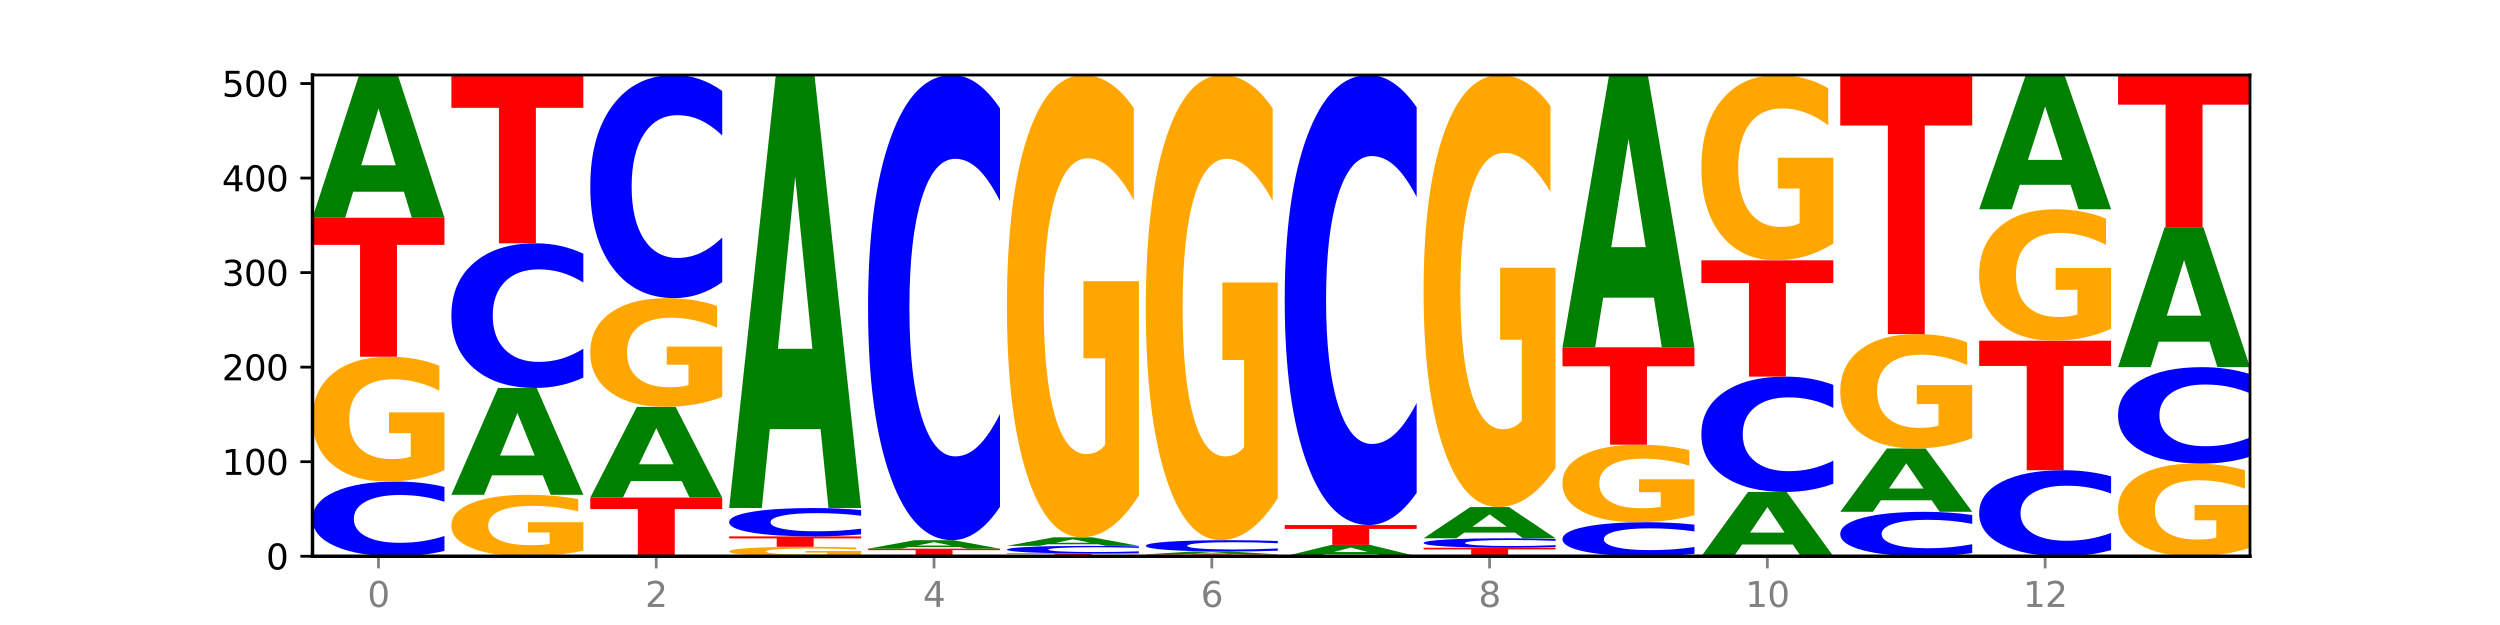 <?xml version="1.0" encoding="utf-8" standalone="no"?>
<!DOCTYPE svg PUBLIC "-//W3C//DTD SVG 1.1//EN"
  "http://www.w3.org/Graphics/SVG/1.1/DTD/svg11.dtd">
<svg xmlns:xlink="http://www.w3.org/1999/xlink" width="720pt" height="180pt" viewBox="0 0 720 180" xmlns="http://www.w3.org/2000/svg" version="1.1">
 <defs>
  <style type="text/css">*{stroke-linejoin: round; stroke-linecap: butt}</style>
 </defs>
 <g id="figure_1">
  <g id="patch_1">
   <path d="M 0 180 
L 720 180 
L 720 0 
L 0 0 
z
" style="fill: #ffffff"/>
  </g>
  <g id="axes_1">
   <g id="patch_2">
    <path d="M 90 160.2 
L 648 160.2 
L 648 21.6 
L 90 21.6 
z
" style="fill: #ffffff"/>
   </g>
   <g id="line2d_1">
    <path d="M 90 160.2 
L 648 160.2 
" clip-path="url(#p148086b63f)" style="fill: none; stroke: #000000; stroke-width: 0.5; stroke-linecap: square"/>
   </g>
   <g id="patch_3">
    <path d="M 128 158.658 
Q 124.821 159.422 121.384 159.809 
Q 117.947 160.2 114.204 160.2 
Q 103.04 160.2 96.52 157.303 
Q 90 154.406 90 149.451 
Q 90 144.478 96.52 141.586 
Q 103.04 138.688 114.204 138.688 
Q 117.947 138.688 121.384 139.079 
Q 124.821 139.466 128 140.23 
L 128 144.518 
Q 124.793 143.505 121.681 143.034 
Q 118.569 142.563 115.132 142.563 
Q 108.966 142.563 105.434 144.398 
Q 101.91 146.229 101.91 149.451 
Q 101.91 152.659 105.434 154.494 
Q 108.966 156.325 115.132 156.325 
Q 118.569 156.325 121.681 155.854 
Q 124.793 155.379 128 154.366 
L 128 158.658 
z
" clip-path="url(#p148086b63f)" style="fill: #0000ff"/>
   </g>
   <g id="patch_4">
    <path d="M 128 135.436 
Q 124.168 137.062 120.046 137.879 
Q 115.924 138.688 111.529 138.688 
Q 101.599 138.688 95.8 133.847 
Q 90 129.006 90 120.728 
Q 90 112.353 95.902 107.549 
Q 101.812 102.745 112.091 102.745 
Q 116.052 102.745 119.68 103.398 
Q 123.316 104.044 126.535 105.321 
L 126.535 112.486 
Q 123.214 110.845 119.926 110.036 
Q 116.639 109.219 113.335 109.219 
Q 107.22 109.219 103.907 112.204 
Q 100.594 115.182 100.594 120.728 
Q 100.594 126.222 103.788 129.222 
Q 106.982 132.214 112.858 132.214 
Q 114.459 132.214 115.83 132.043 
Q 117.201 131.865 118.291 131.494 
L 118.291 124.767 
L 112.032 124.767 
L 112.032 118.775 
L 128 118.775 
L 128 135.436 
z
" clip-path="url(#p148086b63f)" style="fill: #ffa600"/>
   </g>
   <g id="patch_5">
    <path d="M 90 62.717 
L 128 62.717 
L 128 70.524 
L 114.329 70.524 
L 114.329 102.745 
L 103.698 102.745 
L 103.698 70.524 
L 90 70.524 
L 90 62.717 
z
" clip-path="url(#p148086b63f)" style="fill: #ff0000"/>
   </g>
   <g id="patch_6">
    <path d="M 116.323 55.227 
L 101.708 55.227 
L 99.401 62.717 
L 90 62.717 
L 103.425 21.6 
L 114.575 21.6 
L 128 62.717 
L 118.607 62.717 
L 116.323 55.227 
z
M 104.039 47.596 
L 113.969 47.596 
L 109.012 31.24 
L 104.039 47.596 
z
" clip-path="url(#p148086b63f)" style="fill: #008000"/>
   </g>
   <g id="patch_7">
    <path d="M 168 158.599 
Q 164.168 159.399 160.046 159.801 
Q 155.924 160.2 151.529 160.2 
Q 141.599 160.2 135.8 157.816 
Q 130 155.432 130 151.356 
Q 130 147.232 135.902 144.866 
Q 141.812 142.501 152.091 142.501 
Q 156.052 142.501 159.68 142.822 
Q 163.316 143.14 166.535 143.769 
L 166.535 147.297 
Q 163.214 146.489 159.926 146.091 
Q 156.639 145.689 153.335 145.689 
Q 147.22 145.689 143.907 147.159 
Q 140.594 148.625 140.594 151.356 
Q 140.594 154.061 143.788 155.538 
Q 146.982 157.012 152.858 157.012 
Q 154.459 157.012 155.83 156.928 
Q 157.201 156.84 158.291 156.657 
L 158.291 153.345 
L 152.032 153.345 
L 152.032 150.394 
L 168 150.394 
L 168 158.599 
z
" clip-path="url(#p148086b63f)" style="fill: #ffa600"/>
   </g>
   <g id="patch_8">
    <path d="M 156.323 136.895 
L 141.708 136.895 
L 139.401 142.501 
L 130 142.501 
L 143.425 111.731 
L 154.575 111.731 
L 168 142.501 
L 158.607 142.501 
L 156.323 136.895 
z
M 144.039 131.184 
L 153.969 131.184 
L 149.012 118.945 
L 144.039 131.184 
z
" clip-path="url(#p148086b63f)" style="fill: #008000"/>
   </g>
   <g id="patch_9">
    <path d="M 168 108.745 
Q 164.821 110.225 161.384 110.974 
Q 157.947 111.731 154.204 111.731 
Q 143.04 111.731 136.52 106.12 
Q 130 100.509 130 90.913 
Q 130 81.283 136.52 75.68 
Q 143.04 70.069 154.204 70.069 
Q 157.947 70.069 161.384 70.826 
Q 164.821 71.575 168 73.055 
L 168 81.36 
Q 164.793 79.398 161.681 78.486 
Q 158.569 77.574 155.132 77.574 
Q 148.966 77.574 145.434 81.128 
Q 141.91 84.674 141.91 90.913 
Q 141.91 97.126 145.434 100.681 
Q 148.966 104.226 155.132 104.226 
Q 158.569 104.226 161.681 103.314 
Q 164.793 102.393 168 100.431 
L 168 108.745 
z
" clip-path="url(#p148086b63f)" style="fill: #0000ff"/>
   </g>
   <g id="patch_10">
    <path d="M 130 21.6 
L 168 21.6 
L 168 31.053 
L 154.329 31.053 
L 154.329 70.069 
L 143.698 70.069 
L 143.698 31.053 
L 130 31.053 
L 130 21.6 
z
" clip-path="url(#p148086b63f)" style="fill: #ff0000"/>
   </g>
   <g id="patch_11">
    <path d="M 170 143.317 
L 208 143.317 
L 208 146.61 
L 194.329 146.61 
L 194.329 160.2 
L 183.698 160.2 
L 183.698 146.61 
L 170 146.61 
L 170 143.317 
z
" clip-path="url(#p148086b63f)" style="fill: #ff0000"/>
   </g>
   <g id="patch_12">
    <path d="M 196.323 138.555 
L 181.708 138.555 
L 179.401 143.317 
L 170 143.317 
L 183.425 117.177 
L 194.575 117.177 
L 208 143.317 
L 198.607 143.317 
L 196.323 138.555 
z
M 184.039 133.704 
L 193.969 133.704 
L 189.012 123.306 
L 184.039 133.704 
z
" clip-path="url(#p148086b63f)" style="fill: #008000"/>
   </g>
   <g id="patch_13">
    <path d="M 208 114.344 
Q 204.168 115.76 200.046 116.472 
Q 195.924 117.177 191.529 117.177 
Q 181.599 117.177 175.8 112.959 
Q 170 108.742 170 101.529 
Q 170 94.233 175.902 90.048 
Q 181.812 85.862 192.091 85.862 
Q 196.052 85.862 199.68 86.432 
Q 203.316 86.994 206.535 88.107 
L 206.535 94.349 
Q 203.214 92.92 199.926 92.215 
Q 196.639 91.503 193.335 91.503 
Q 187.22 91.503 183.907 94.103 
Q 180.594 96.697 180.594 101.529 
Q 180.594 106.316 183.788 108.929 
Q 186.982 111.536 192.858 111.536 
Q 194.459 111.536 195.83 111.387 
Q 197.201 111.232 198.291 110.909 
L 198.291 105.048 
L 192.032 105.048 
L 192.032 99.828 
L 208 99.828 
L 208 114.344 
z
" clip-path="url(#p148086b63f)" style="fill: #ffa600"/>
   </g>
   <g id="patch_14">
    <path d="M 208 81.256 
Q 204.821 83.539 201.384 84.694 
Q 197.947 85.862 194.204 85.862 
Q 183.04 85.862 176.52 77.207 
Q 170 68.552 170 53.751 
Q 170 38.897 176.52 30.255 
Q 183.04 21.6 194.204 21.6 
Q 197.947 21.6 201.384 22.768 
Q 204.821 23.923 208 26.206 
L 208 39.016 
Q 204.793 35.99 201.681 34.583 
Q 198.569 33.175 195.132 33.175 
Q 188.966 33.175 185.434 38.658 
Q 181.91 44.127 181.91 53.751 
Q 181.91 63.335 185.434 68.818 
Q 188.966 74.287 195.132 74.287 
Q 198.569 74.287 201.681 72.88 
Q 204.793 71.46 208 68.433 
L 208 81.256 
z
" clip-path="url(#p148086b63f)" style="fill: #0000ff"/>
   </g>
   <g id="patch_15">
    <path d="M 248 159.954 
Q 244.168 160.077 240.046 160.139 
Q 235.924 160.2 231.529 160.2 
Q 221.599 160.2 215.8 159.833 
Q 210 159.467 210 158.839 
Q 210 158.205 215.902 157.841 
Q 221.812 157.477 232.091 157.477 
Q 236.052 157.477 239.68 157.527 
Q 243.316 157.575 246.535 157.672 
L 246.535 158.215 
Q 243.214 158.091 239.926 158.029 
Q 236.639 157.968 233.335 157.968 
Q 227.22 157.968 223.907 158.194 
Q 220.594 158.419 220.594 158.839 
Q 220.594 159.256 223.788 159.483 
Q 226.982 159.71 232.858 159.71 
Q 234.459 159.71 235.83 159.697 
Q 237.201 159.683 238.291 159.655 
L 238.291 159.145 
L 232.032 159.145 
L 232.032 158.691 
L 248 158.691 
L 248 159.954 
z
" clip-path="url(#p148086b63f)" style="fill: #ffa600"/>
   </g>
   <g id="patch_16">
    <path d="M 210 154.482 
L 248 154.482 
L 248 155.066 
L 234.329 155.066 
L 234.329 157.477 
L 223.698 157.477 
L 223.698 155.066 
L 210 155.066 
L 210 154.482 
z
" clip-path="url(#p148086b63f)" style="fill: #ff0000"/>
   </g>
   <g id="patch_17">
    <path d="M 248 153.896 
Q 244.821 154.186 241.384 154.333 
Q 237.947 154.482 234.204 154.482 
Q 223.04 154.482 216.52 153.382 
Q 210 152.281 210 150.4 
Q 210 148.512 216.52 147.413 
Q 223.04 146.313 234.204 146.313 
Q 237.947 146.313 241.384 146.461 
Q 244.821 146.608 248 146.898 
L 248 148.527 
Q 244.793 148.142 241.681 147.963 
Q 238.569 147.784 235.132 147.784 
Q 228.966 147.784 225.434 148.481 
Q 221.91 149.176 221.91 150.4 
Q 221.91 151.618 225.434 152.315 
Q 228.966 153.01 235.132 153.01 
Q 238.569 153.01 241.681 152.831 
Q 244.793 152.651 248 152.266 
L 248 153.896 
z
" clip-path="url(#p148086b63f)" style="fill: #0000ff"/>
   </g>
   <g id="patch_18">
    <path d="M 236.323 123.594 
L 221.708 123.594 
L 219.401 146.313 
L 210 146.313 
L 223.425 21.6 
L 234.575 21.6 
L 248 146.313 
L 238.607 146.313 
L 236.323 123.594 
z
M 224.039 100.448 
L 233.969 100.448 
L 229.012 50.84 
L 224.039 100.448 
z
" clip-path="url(#p148086b63f)" style="fill: #008000"/>
   </g>
   <g id="patch_19">
    <path d="M 250 158.022 
L 288 158.022 
L 288 158.446 
L 274.329 158.446 
L 274.329 160.2 
L 263.698 160.2 
L 263.698 158.446 
L 250 158.446 
L 250 158.022 
z
" clip-path="url(#p148086b63f)" style="fill: #ff0000"/>
   </g>
   <g id="patch_20">
    <path d="M 276.323 157.575 
L 261.708 157.575 
L 259.401 158.022 
L 250 158.022 
L 263.425 155.571 
L 274.575 155.571 
L 288 158.022 
L 278.607 158.022 
L 276.323 157.575 
z
M 264.039 157.12 
L 273.969 157.12 
L 269.012 156.146 
L 264.039 157.12 
z
" clip-path="url(#p148086b63f)" style="fill: #008000"/>
   </g>
   <g id="patch_21">
    <path d="M 288 145.968 
Q 284.821 150.728 281.384 153.136 
Q 277.947 155.571 274.204 155.571 
Q 263.04 155.571 256.52 137.527 
Q 250 119.484 250 88.627 
Q 250 57.66 256.52 39.644 
Q 263.04 21.6 274.204 21.6 
Q 277.947 21.6 281.384 24.035 
Q 284.821 26.443 288 31.203 
L 288 57.909 
Q 284.793 51.599 281.681 48.665 
Q 278.569 45.732 275.132 45.732 
Q 268.966 45.732 265.434 57.161 
Q 261.91 68.563 261.91 88.627 
Q 261.91 108.608 265.434 120.037 
Q 268.966 131.439 275.132 131.439 
Q 278.569 131.439 281.681 128.506 
Q 284.793 125.544 288 119.235 
L 288 145.968 
z
" clip-path="url(#p148086b63f)" style="fill: #0000ff"/>
   </g>
   <g id="patch_22">
    <path d="M 290 159.383 
L 328 159.383 
L 328 159.542 
L 314.329 159.542 
L 314.329 160.2 
L 303.698 160.2 
L 303.698 159.542 
L 290 159.542 
L 290 159.383 
z
" clip-path="url(#p148086b63f)" style="fill: #ff0000"/>
   </g>
   <g id="patch_23">
    <path d="M 328 159.227 
Q 324.821 159.304 321.384 159.344 
Q 317.947 159.383 314.204 159.383 
Q 303.04 159.383 296.52 159.09 
Q 290 158.796 290 158.295 
Q 290 157.791 296.52 157.498 
Q 303.04 157.205 314.204 157.205 
Q 317.947 157.205 321.384 157.244 
Q 324.821 157.283 328 157.361 
L 328 157.795 
Q 324.793 157.693 321.681 157.645 
Q 318.569 157.597 315.132 157.597 
Q 308.966 157.597 305.434 157.783 
Q 301.91 157.968 301.91 158.295 
Q 301.91 158.619 305.434 158.805 
Q 308.966 158.991 315.132 158.991 
Q 318.569 158.991 321.681 158.943 
Q 324.793 158.895 328 158.792 
L 328 159.227 
z
" clip-path="url(#p148086b63f)" style="fill: #0000ff"/>
   </g>
   <g id="patch_24">
    <path d="M 316.323 156.758 
L 301.708 156.758 
L 299.401 157.205 
L 290 157.205 
L 303.425 154.754 
L 314.575 154.754 
L 328 157.205 
L 318.607 157.205 
L 316.323 156.758 
z
M 304.039 156.303 
L 313.969 156.303 
L 309.012 155.329 
L 304.039 156.303 
z
" clip-path="url(#p148086b63f)" style="fill: #008000"/>
   </g>
   <g id="patch_25">
    <path d="M 328 142.707 
Q 324.168 148.73 320.046 151.756 
Q 315.924 154.754 311.529 154.754 
Q 301.599 154.754 295.8 136.82 
Q 290 118.887 290 88.218 
Q 290 57.192 295.902 39.396 
Q 301.812 21.6 312.091 21.6 
Q 316.052 21.6 319.68 24.02 
Q 323.316 26.413 326.535 31.144 
L 326.535 57.687 
Q 323.214 51.608 319.926 48.61 
Q 316.639 45.585 313.335 45.585 
Q 307.22 45.585 303.907 56.642 
Q 300.594 67.672 300.594 88.218 
Q 300.594 108.572 303.788 119.685 
Q 306.982 130.769 312.858 130.769 
Q 314.459 130.769 315.83 130.137 
Q 317.201 129.476 318.291 128.101 
L 318.291 103.181 
L 312.032 103.181 
L 312.032 80.984 
L 328 80.984 
L 328 142.707 
z
" clip-path="url(#p148086b63f)" style="fill: #ffa600"/>
   </g>
   <g id="patch_26">
    <path d="M 330 159.655 
L 368 159.655 
L 368 159.762 
L 354.329 159.762 
L 354.329 160.2 
L 343.698 160.2 
L 343.698 159.762 
L 330 159.762 
L 330 159.655 
z
" clip-path="url(#p148086b63f)" style="fill: #ff0000"/>
   </g>
   <g id="patch_27">
    <path d="M 356.323 159.507 
L 341.708 159.507 
L 339.401 159.655 
L 330 159.655 
L 343.425 158.839 
L 354.575 158.839 
L 368 159.655 
L 358.607 159.655 
L 356.323 159.507 
z
M 344.039 159.355 
L 353.969 159.355 
L 349.012 159.03 
L 344.039 159.355 
z
" clip-path="url(#p148086b63f)" style="fill: #008000"/>
   </g>
   <g id="patch_28">
    <path d="M 368 158.604 
Q 364.821 158.72 361.384 158.779 
Q 357.947 158.839 354.204 158.839 
Q 343.04 158.839 336.52 158.398 
Q 330 157.958 330 157.206 
Q 330 156.45 336.52 156.011 
Q 343.04 155.571 354.204 155.571 
Q 357.947 155.571 361.384 155.63 
Q 364.821 155.689 368 155.805 
L 368 156.456 
Q 364.793 156.303 361.681 156.231 
Q 358.569 156.16 355.132 156.16 
Q 348.966 156.16 345.434 156.438 
Q 341.91 156.716 341.91 157.206 
Q 341.91 157.693 345.434 157.972 
Q 348.966 158.25 355.132 158.25 
Q 358.569 158.25 361.681 158.178 
Q 364.793 158.106 368 157.952 
L 368 158.604 
z
" clip-path="url(#p148086b63f)" style="fill: #0000ff"/>
   </g>
   <g id="patch_29">
    <path d="M 368 143.45 
Q 364.168 149.51 360.046 152.554 
Q 355.924 155.571 351.529 155.571 
Q 341.599 155.571 335.8 137.527 
Q 330 119.484 330 88.627 
Q 330 57.41 335.902 39.505 
Q 341.812 21.6 352.091 21.6 
Q 356.052 21.6 359.68 24.035 
Q 363.316 26.443 366.535 31.203 
L 366.535 57.909 
Q 363.214 51.793 359.926 48.776 
Q 356.639 45.732 353.335 45.732 
Q 347.22 45.732 343.907 56.857 
Q 340.594 67.954 340.594 88.627 
Q 340.594 109.106 343.788 120.286 
Q 346.982 131.439 352.858 131.439 
Q 354.459 131.439 355.83 130.802 
Q 357.201 130.138 358.291 128.755 
L 358.291 103.682 
L 352.032 103.682 
L 352.032 81.349 
L 368 81.349 
L 368 143.45 
z
" clip-path="url(#p148086b63f)" style="fill: #ffa600"/>
   </g>
   <g id="patch_30">
    <path d="M 396.323 159.605 
L 381.708 159.605 
L 379.401 160.2 
L 370 160.2 
L 383.425 156.932 
L 394.575 156.932 
L 408 160.2 
L 398.607 160.2 
L 396.323 159.605 
z
M 384.039 158.998 
L 393.969 158.998 
L 389.012 157.699 
L 384.039 158.998 
z
" clip-path="url(#p148086b63f)" style="fill: #008000"/>
   </g>
   <g id="patch_31">
    <path d="M 370 151.214 
L 408 151.214 
L 408 152.329 
L 394.329 152.329 
L 394.329 156.932 
L 383.698 156.932 
L 383.698 152.329 
L 370 152.329 
L 370 151.214 
z
" clip-path="url(#p148086b63f)" style="fill: #ff0000"/>
   </g>
   <g id="patch_32">
    <path d="M 408 141.923 
Q 404.821 146.529 401.384 148.858 
Q 397.947 151.214 394.204 151.214 
Q 383.04 151.214 376.52 133.757 
Q 370 116.301 370 86.447 
Q 370 56.487 376.52 39.057 
Q 383.04 21.6 394.204 21.6 
Q 397.947 21.6 401.384 23.956 
Q 404.821 26.285 408 30.891 
L 408 56.728 
Q 404.793 50.623 401.681 47.785 
Q 398.569 44.947 395.132 44.947 
Q 388.966 44.947 385.434 56.005 
Q 381.91 67.036 381.91 86.447 
Q 381.91 105.778 385.434 116.836 
Q 388.966 127.867 395.132 127.867 
Q 398.569 127.867 401.681 125.029 
Q 404.793 122.164 408 116.06 
L 408 141.923 
z
" clip-path="url(#p148086b63f)" style="fill: #0000ff"/>
   </g>
   <g id="patch_33">
    <path d="M 410 157.749 
L 448 157.749 
L 448 158.227 
L 434.329 158.227 
L 434.329 160.2 
L 423.698 160.2 
L 423.698 158.227 
L 410 158.227 
L 410 157.749 
z
" clip-path="url(#p148086b63f)" style="fill: #ff0000"/>
   </g>
   <g id="patch_34">
    <path d="M 448 157.554 
Q 444.821 157.651 441.384 157.7 
Q 437.947 157.749 434.204 157.749 
Q 423.04 157.749 416.52 157.383 
Q 410 157.016 410 156.389 
Q 410 155.759 416.52 155.393 
Q 423.04 155.026 434.204 155.026 
Q 437.947 155.026 441.384 155.076 
Q 444.821 155.125 448 155.222 
L 448 155.764 
Q 444.793 155.636 441.681 155.576 
Q 438.569 155.517 435.132 155.517 
Q 428.966 155.517 425.434 155.749 
Q 421.91 155.981 421.91 156.389 
Q 421.91 156.795 425.434 157.027 
Q 428.966 157.259 435.132 157.259 
Q 438.569 157.259 441.681 157.199 
Q 444.793 157.139 448 157.011 
L 448 157.554 
z
" clip-path="url(#p148086b63f)" style="fill: #0000ff"/>
   </g>
   <g id="patch_35">
    <path d="M 436.323 153.389 
L 421.708 153.389 
L 419.401 155.026 
L 410 155.026 
L 423.425 146.04 
L 434.575 146.04 
L 448 155.026 
L 438.607 155.026 
L 436.323 153.389 
z
M 424.039 151.722 
L 433.969 151.722 
L 429.012 148.147 
L 424.039 151.722 
z
" clip-path="url(#p148086b63f)" style="fill: #008000"/>
   </g>
   <g id="patch_36">
    <path d="M 448 134.781 
Q 444.168 140.411 440.046 143.239 
Q 435.924 146.04 431.529 146.04 
Q 421.599 146.04 415.8 129.28 
Q 410 112.52 410 83.859 
Q 410 54.863 415.902 38.231 
Q 421.812 21.6 432.091 21.6 
Q 436.052 21.6 439.68 23.862 
Q 443.316 26.098 446.535 30.52 
L 446.535 55.326 
Q 443.214 49.645 439.926 46.843 
Q 436.639 44.015 433.335 44.015 
Q 427.22 44.015 423.907 54.349 
Q 420.594 64.657 420.594 83.859 
Q 420.594 102.881 423.788 113.266 
Q 426.982 123.625 432.858 123.625 
Q 434.459 123.625 435.83 123.034 
Q 437.201 122.417 438.291 121.132 
L 438.291 97.843 
L 432.032 97.843 
L 432.032 77.098 
L 448 77.098 
L 448 134.781 
z
" clip-path="url(#p148086b63f)" style="fill: #ffa600"/>
   </g>
   <g id="patch_37">
    <path d="M 488 159.497 
Q 484.821 159.846 481.384 160.022 
Q 477.947 160.2 474.204 160.2 
Q 463.04 160.2 456.52 158.88 
Q 450 157.559 450 155.302 
Q 450 153.036 456.52 151.718 
Q 463.04 150.397 474.204 150.397 
Q 477.947 150.397 481.384 150.575 
Q 484.821 150.752 488 151.1 
L 488 153.054 
Q 484.793 152.592 481.681 152.378 
Q 478.569 152.163 475.132 152.163 
Q 468.966 152.163 465.434 152.999 
Q 461.91 153.834 461.91 155.302 
Q 461.91 156.764 465.434 157.6 
Q 468.966 158.434 475.132 158.434 
Q 478.569 158.434 481.681 158.22 
Q 484.793 158.003 488 157.541 
L 488 159.497 
z
" clip-path="url(#p148086b63f)" style="fill: #0000ff"/>
   </g>
   <g id="patch_38">
    <path d="M 488 148.377 
Q 484.168 149.387 480.046 149.895 
Q 475.924 150.397 471.529 150.397 
Q 461.599 150.397 455.8 147.39 
Q 450 144.383 450 139.24 
Q 450 134.037 455.902 131.053 
Q 461.812 128.069 472.091 128.069 
Q 476.052 128.069 479.68 128.475 
Q 483.316 128.876 486.535 129.669 
L 486.535 134.12 
Q 483.214 133.101 479.926 132.598 
Q 476.639 132.091 473.335 132.091 
Q 467.22 132.091 463.907 133.945 
Q 460.594 135.794 460.594 139.24 
Q 460.594 142.653 463.788 144.516 
Q 466.982 146.375 472.858 146.375 
Q 474.459 146.375 475.83 146.269 
Q 477.201 146.158 478.291 145.928 
L 478.291 141.749 
L 472.032 141.749 
L 472.032 138.027 
L 488 138.027 
L 488 148.377 
z
" clip-path="url(#p148086b63f)" style="fill: #ffa600"/>
   </g>
   <g id="patch_39">
    <path d="M 450 100.022 
L 488 100.022 
L 488 105.492 
L 474.329 105.492 
L 474.329 128.069 
L 463.698 128.069 
L 463.698 105.492 
L 450 105.492 
L 450 100.022 
z
" clip-path="url(#p148086b63f)" style="fill: #ff0000"/>
   </g>
   <g id="patch_40">
    <path d="M 476.323 85.736 
L 461.708 85.736 
L 459.401 100.022 
L 450 100.022 
L 463.425 21.6 
L 474.575 21.6 
L 488 100.022 
L 478.607 100.022 
L 476.323 85.736 
z
M 464.039 71.181 
L 473.969 71.181 
L 469.012 39.987 
L 464.039 71.181 
z
" clip-path="url(#p148086b63f)" style="fill: #008000"/>
   </g>
   <g id="patch_41">
    <path d="M 516.323 156.827 
L 501.708 156.827 
L 499.401 160.2 
L 490 160.2 
L 503.425 141.684 
L 514.575 141.684 
L 528 160.2 
L 518.607 160.2 
L 516.323 156.827 
z
M 504.039 153.39 
L 513.969 153.39 
L 509.012 146.025 
L 504.039 153.39 
z
" clip-path="url(#p148086b63f)" style="fill: #008000"/>
   </g>
   <g id="patch_42">
    <path d="M 528 139.302 
Q 524.821 140.483 521.384 141.08 
Q 517.947 141.684 514.204 141.684 
Q 503.04 141.684 496.52 137.209 
Q 490 132.735 490 125.084 
Q 490 117.405 496.52 112.937 
Q 503.04 108.463 514.204 108.463 
Q 517.947 108.463 521.384 109.067 
Q 524.821 109.664 528 110.844 
L 528 117.467 
Q 524.793 115.902 521.681 115.175 
Q 518.569 114.447 515.132 114.447 
Q 508.966 114.447 505.434 117.281 
Q 501.91 120.109 501.91 125.084 
Q 501.91 130.038 505.434 132.872 
Q 508.966 135.7 515.132 135.7 
Q 518.569 135.7 521.681 134.972 
Q 524.793 134.238 528 132.673 
L 528 139.302 
z
" clip-path="url(#p148086b63f)" style="fill: #0000ff"/>
   </g>
   <g id="patch_43">
    <path d="M 490 74.971 
L 528 74.971 
L 528 81.503 
L 514.329 81.503 
L 514.329 108.463 
L 503.698 108.463 
L 503.698 81.503 
L 490 81.503 
L 490 74.971 
z
" clip-path="url(#p148086b63f)" style="fill: #ff0000"/>
   </g>
   <g id="patch_44">
    <path d="M 528 70.142 
Q 524.168 72.556 520.046 73.769 
Q 515.924 74.971 511.529 74.971 
Q 501.599 74.971 495.8 67.782 
Q 490 60.594 490 48.302 
Q 490 35.866 495.902 28.733 
Q 501.812 21.6 512.091 21.6 
Q 516.052 21.6 519.68 22.57 
Q 523.316 23.529 526.535 25.426 
L 526.535 36.064 
Q 523.214 33.628 519.926 32.426 
Q 516.639 31.214 513.335 31.214 
Q 507.22 31.214 503.907 35.645 
Q 500.594 40.066 500.594 48.302 
Q 500.594 56.46 503.788 60.914 
Q 506.982 65.357 512.858 65.357 
Q 514.459 65.357 515.83 65.103 
Q 517.201 64.839 518.291 64.288 
L 518.291 54.299 
L 512.032 54.299 
L 512.032 45.402 
L 528 45.402 
L 528 70.142 
z
" clip-path="url(#p148086b63f)" style="fill: #ffa600"/>
   </g>
   <g id="patch_45">
    <path d="M 568 159.283 
Q 564.821 159.737 561.384 159.967 
Q 557.947 160.2 554.204 160.2 
Q 543.04 160.2 536.52 158.476 
Q 530 156.753 530 153.805 
Q 530 150.847 536.52 149.126 
Q 543.04 147.402 554.204 147.402 
Q 557.947 147.402 561.384 147.635 
Q 564.821 147.865 568 148.319 
L 568 150.87 
Q 564.793 150.268 561.681 149.987 
Q 558.569 149.707 555.132 149.707 
Q 548.966 149.707 545.434 150.799 
Q 541.91 151.888 541.91 153.805 
Q 541.91 155.714 545.434 156.806 
Q 548.966 157.895 555.132 157.895 
Q 558.569 157.895 561.681 157.614 
Q 564.793 157.332 568 156.729 
L 568 159.283 
z
" clip-path="url(#p148086b63f)" style="fill: #0000ff"/>
   </g>
   <g id="patch_46">
    <path d="M 556.323 144.078 
L 541.708 144.078 
L 539.401 147.402 
L 530 147.402 
L 543.425 129.158 
L 554.575 129.158 
L 568 147.402 
L 558.607 147.402 
L 556.323 144.078 
z
M 544.039 140.692 
L 553.969 140.692 
L 549.012 133.435 
L 544.039 140.692 
z
" clip-path="url(#p148086b63f)" style="fill: #008000"/>
   </g>
   <g id="patch_47">
    <path d="M 568 126.177 
Q 564.168 127.667 560.046 128.416 
Q 555.924 129.158 551.529 129.158 
Q 541.599 129.158 535.8 124.72 
Q 530 120.283 530 112.694 
Q 530 105.017 535.902 100.613 
Q 541.812 96.21 552.091 96.21 
Q 556.052 96.21 559.68 96.809 
Q 563.316 97.401 566.535 98.572 
L 566.535 105.139 
Q 563.214 103.635 559.926 102.893 
Q 556.639 102.145 553.335 102.145 
Q 547.22 102.145 543.907 104.881 
Q 540.594 107.61 540.594 112.694 
Q 540.594 117.731 543.788 120.48 
Q 546.982 123.223 552.858 123.223 
Q 554.459 123.223 555.83 123.067 
Q 557.201 122.903 558.291 122.563 
L 558.291 116.397 
L 552.032 116.397 
L 552.032 110.904 
L 568 110.904 
L 568 126.177 
z
" clip-path="url(#p148086b63f)" style="fill: #ffa600"/>
   </g>
   <g id="patch_48">
    <path d="M 530 21.6 
L 568 21.6 
L 568 36.151 
L 554.329 36.151 
L 554.329 96.21 
L 543.698 96.21 
L 543.698 36.151 
L 530 36.151 
L 530 21.6 
z
" clip-path="url(#p148086b63f)" style="fill: #ff0000"/>
   </g>
   <g id="patch_49">
    <path d="M 608 158.424 
Q 604.821 159.304 601.384 159.75 
Q 597.947 160.2 594.204 160.2 
Q 583.04 160.2 576.52 156.863 
Q 570 153.525 570 147.818 
Q 570 142.09 576.52 138.758 
Q 583.04 135.421 594.204 135.421 
Q 597.947 135.421 601.384 135.871 
Q 604.821 136.317 608 137.197 
L 608 142.136 
Q 604.793 140.969 601.681 140.427 
Q 598.569 139.884 595.132 139.884 
Q 588.966 139.884 585.434 141.998 
Q 581.91 144.107 581.91 147.818 
Q 581.91 151.514 585.434 153.628 
Q 588.966 155.737 595.132 155.737 
Q 598.569 155.737 601.681 155.194 
Q 604.793 154.646 608 153.479 
L 608 158.424 
z
" clip-path="url(#p148086b63f)" style="fill: #0000ff"/>
   </g>
   <g id="patch_50">
    <path d="M 570 98.116 
L 608 98.116 
L 608 105.391 
L 594.329 105.391 
L 594.329 135.421 
L 583.698 135.421 
L 583.698 105.391 
L 570 105.391 
L 570 98.116 
z
" clip-path="url(#p148086b63f)" style="fill: #ff0000"/>
   </g>
   <g id="patch_51">
    <path d="M 608 94.691 
Q 604.168 96.404 600.046 97.264 
Q 595.924 98.116 591.529 98.116 
Q 581.599 98.116 575.8 93.018 
Q 570 87.921 570 79.203 
Q 570 70.384 575.902 65.325 
Q 581.812 60.266 592.091 60.266 
Q 596.052 60.266 599.68 60.954 
Q 603.316 61.635 606.535 62.979 
L 606.535 70.524 
Q 603.214 68.796 599.926 67.944 
Q 596.639 67.084 593.335 67.084 
Q 587.22 67.084 583.907 70.227 
Q 580.594 73.362 580.594 79.203 
Q 580.594 84.989 583.788 88.147 
Q 586.982 91.298 592.858 91.298 
Q 594.459 91.298 595.83 91.118 
Q 597.201 90.931 598.291 90.54 
L 598.291 83.456 
L 592.032 83.456 
L 592.032 77.147 
L 608 77.147 
L 608 94.691 
z
" clip-path="url(#p148086b63f)" style="fill: #ffa600"/>
   </g>
   <g id="patch_52">
    <path d="M 596.323 53.223 
L 581.708 53.223 
L 579.401 60.266 
L 570 60.266 
L 583.425 21.6 
L 594.575 21.6 
L 608 60.266 
L 598.607 60.266 
L 596.323 53.223 
z
M 584.039 46.046 
L 593.969 46.046 
L 589.012 30.666 
L 584.039 46.046 
z
" clip-path="url(#p148086b63f)" style="fill: #008000"/>
   </g>
   <g id="patch_53">
    <path d="M 648 157.786 
Q 644.168 158.993 640.046 159.599 
Q 635.924 160.2 631.529 160.2 
Q 621.599 160.2 615.8 156.606 
Q 610 153.012 610 146.866 
Q 610 140.648 615.902 137.081 
Q 621.812 133.515 632.091 133.515 
Q 636.052 133.515 639.68 134 
Q 643.316 134.479 646.535 135.428 
L 646.535 140.747 
Q 643.214 139.529 639.926 138.928 
Q 636.639 138.321 633.335 138.321 
Q 627.22 138.321 623.907 140.537 
Q 620.594 142.748 620.594 146.866 
Q 620.594 150.945 623.788 153.172 
Q 626.982 155.393 632.858 155.393 
Q 634.459 155.393 635.83 155.266 
Q 637.201 155.134 638.291 154.859 
L 638.291 149.864 
L 632.032 149.864 
L 632.032 145.416 
L 648 145.416 
L 648 157.786 
z
" clip-path="url(#p148086b63f)" style="fill: #ffa600"/>
   </g>
   <g id="patch_54">
    <path d="M 648 131.524 
Q 644.821 132.511 641.384 133.01 
Q 637.947 133.515 634.204 133.515 
Q 623.04 133.515 616.52 129.774 
Q 610 126.033 610 119.636 
Q 610 113.216 616.52 109.481 
Q 623.04 105.74 634.204 105.74 
Q 637.947 105.74 641.384 106.245 
Q 644.821 106.744 648 107.731 
L 648 113.268 
Q 644.793 111.96 641.681 111.351 
Q 638.569 110.743 635.132 110.743 
Q 628.966 110.743 625.434 113.113 
Q 621.91 115.477 621.91 119.636 
Q 621.91 123.778 625.434 126.148 
Q 628.966 128.512 635.132 128.512 
Q 638.569 128.512 641.681 127.904 
Q 644.793 127.29 648 125.982 
L 648 131.524 
z
" clip-path="url(#p148086b63f)" style="fill: #0000ff"/>
   </g>
   <g id="patch_55">
    <path d="M 636.323 98.399 
L 621.708 98.399 
L 619.401 105.74 
L 610 105.74 
L 623.425 65.44 
L 634.575 65.44 
L 648 105.74 
L 638.607 105.74 
L 636.323 98.399 
z
M 624.039 90.919 
L 633.969 90.919 
L 629.012 74.889 
L 624.039 90.919 
z
" clip-path="url(#p148086b63f)" style="fill: #008000"/>
   </g>
   <g id="patch_56">
    <path d="M 610 21.6 
L 648 21.6 
L 648 30.15 
L 634.329 30.15 
L 634.329 65.44 
L 623.698 65.44 
L 623.698 30.15 
L 610 30.15 
L 610 21.6 
z
" clip-path="url(#p148086b63f)" style="fill: #ff0000"/>
   </g>
   <g id="matplotlib.axis_1">
    <g id="xtick_1">
     <g id="line2d_2">
      <defs>
       <path id="m51334431d4" d="M 0 0 
L 0 3.5 
" style="stroke: #808080; stroke-width: 0.8"/>
      </defs>
      <g>
       <use xlink:href="#m51334431d4" x="109" y="160.2" style="fill: #808080; stroke: #808080; stroke-width: 0.8"/>
      </g>
     </g>
     <g id="text_1">
      <!-- 0 -->
      <g style="fill: #808080" transform="translate(105.819 174.798) scale(0.1 -0.1)">
       <defs>
        <path id="DejaVuSans-30" d="M 2034 4250 
Q 1547 4250 1301 3770 
Q 1056 3291 1056 2328 
Q 1056 1369 1301 889 
Q 1547 409 2034 409 
Q 2525 409 2770 889 
Q 3016 1369 3016 2328 
Q 3016 3291 2770 3770 
Q 2525 4250 2034 4250 
z
M 2034 4750 
Q 2819 4750 3233 4129 
Q 3647 3509 3647 2328 
Q 3647 1150 3233 529 
Q 2819 -91 2034 -91 
Q 1250 -91 836 529 
Q 422 1150 422 2328 
Q 422 3509 836 4129 
Q 1250 4750 2034 4750 
z
" transform="scale(0.016)"/>
       </defs>
       <use xlink:href="#DejaVuSans-30"/>
      </g>
     </g>
    </g>
    <g id="xtick_2">
     <g id="line2d_3">
      <g>
       <use xlink:href="#m51334431d4" x="189" y="160.2" style="fill: #808080; stroke: #808080; stroke-width: 0.8"/>
      </g>
     </g>
     <g id="text_2">
      <!-- 2 -->
      <g style="fill: #808080" transform="translate(185.819 174.798) scale(0.1 -0.1)">
       <defs>
        <path id="DejaVuSans-32" d="M 1228 531 
L 3431 531 
L 3431 0 
L 469 0 
L 469 531 
Q 828 903 1448 1529 
Q 2069 2156 2228 2338 
Q 2531 2678 2651 2914 
Q 2772 3150 2772 3378 
Q 2772 3750 2511 3984 
Q 2250 4219 1831 4219 
Q 1534 4219 1204 4116 
Q 875 4013 500 3803 
L 500 4441 
Q 881 4594 1212 4672 
Q 1544 4750 1819 4750 
Q 2544 4750 2975 4387 
Q 3406 4025 3406 3419 
Q 3406 3131 3298 2873 
Q 3191 2616 2906 2266 
Q 2828 2175 2409 1742 
Q 1991 1309 1228 531 
z
" transform="scale(0.016)"/>
       </defs>
       <use xlink:href="#DejaVuSans-32"/>
      </g>
     </g>
    </g>
    <g id="xtick_3">
     <g id="line2d_4">
      <g>
       <use xlink:href="#m51334431d4" x="269" y="160.2" style="fill: #808080; stroke: #808080; stroke-width: 0.8"/>
      </g>
     </g>
     <g id="text_3">
      <!-- 4 -->
      <g style="fill: #808080" transform="translate(265.819 174.798) scale(0.1 -0.1)">
       <defs>
        <path id="DejaVuSans-34" d="M 2419 4116 
L 825 1625 
L 2419 1625 
L 2419 4116 
z
M 2253 4666 
L 3047 4666 
L 3047 1625 
L 3713 1625 
L 3713 1100 
L 3047 1100 
L 3047 0 
L 2419 0 
L 2419 1100 
L 313 1100 
L 313 1709 
L 2253 4666 
z
" transform="scale(0.016)"/>
       </defs>
       <use xlink:href="#DejaVuSans-34"/>
      </g>
     </g>
    </g>
    <g id="xtick_4">
     <g id="line2d_5">
      <g>
       <use xlink:href="#m51334431d4" x="349" y="160.2" style="fill: #808080; stroke: #808080; stroke-width: 0.8"/>
      </g>
     </g>
     <g id="text_4">
      <!-- 6 -->
      <g style="fill: #808080" transform="translate(345.819 174.798) scale(0.1 -0.1)">
       <defs>
        <path id="DejaVuSans-36" d="M 2113 2584 
Q 1688 2584 1439 2293 
Q 1191 2003 1191 1497 
Q 1191 994 1439 701 
Q 1688 409 2113 409 
Q 2538 409 2786 701 
Q 3034 994 3034 1497 
Q 3034 2003 2786 2293 
Q 2538 2584 2113 2584 
z
M 3366 4563 
L 3366 3988 
Q 3128 4100 2886 4159 
Q 2644 4219 2406 4219 
Q 1781 4219 1451 3797 
Q 1122 3375 1075 2522 
Q 1259 2794 1537 2939 
Q 1816 3084 2150 3084 
Q 2853 3084 3261 2657 
Q 3669 2231 3669 1497 
Q 3669 778 3244 343 
Q 2819 -91 2113 -91 
Q 1303 -91 875 529 
Q 447 1150 447 2328 
Q 447 3434 972 4092 
Q 1497 4750 2381 4750 
Q 2619 4750 2861 4703 
Q 3103 4656 3366 4563 
z
" transform="scale(0.016)"/>
       </defs>
       <use xlink:href="#DejaVuSans-36"/>
      </g>
     </g>
    </g>
    <g id="xtick_5">
     <g id="line2d_6">
      <g>
       <use xlink:href="#m51334431d4" x="429" y="160.2" style="fill: #808080; stroke: #808080; stroke-width: 0.8"/>
      </g>
     </g>
     <g id="text_5">
      <!-- 8 -->
      <g style="fill: #808080" transform="translate(425.819 174.798) scale(0.1 -0.1)">
       <defs>
        <path id="DejaVuSans-38" d="M 2034 2216 
Q 1584 2216 1326 1975 
Q 1069 1734 1069 1313 
Q 1069 891 1326 650 
Q 1584 409 2034 409 
Q 2484 409 2743 651 
Q 3003 894 3003 1313 
Q 3003 1734 2745 1975 
Q 2488 2216 2034 2216 
z
M 1403 2484 
Q 997 2584 770 2862 
Q 544 3141 544 3541 
Q 544 4100 942 4425 
Q 1341 4750 2034 4750 
Q 2731 4750 3128 4425 
Q 3525 4100 3525 3541 
Q 3525 3141 3298 2862 
Q 3072 2584 2669 2484 
Q 3125 2378 3379 2068 
Q 3634 1759 3634 1313 
Q 3634 634 3220 271 
Q 2806 -91 2034 -91 
Q 1263 -91 848 271 
Q 434 634 434 1313 
Q 434 1759 690 2068 
Q 947 2378 1403 2484 
z
M 1172 3481 
Q 1172 3119 1398 2916 
Q 1625 2713 2034 2713 
Q 2441 2713 2670 2916 
Q 2900 3119 2900 3481 
Q 2900 3844 2670 4047 
Q 2441 4250 2034 4250 
Q 1625 4250 1398 4047 
Q 1172 3844 1172 3481 
z
" transform="scale(0.016)"/>
       </defs>
       <use xlink:href="#DejaVuSans-38"/>
      </g>
     </g>
    </g>
    <g id="xtick_6">
     <g id="line2d_7">
      <g>
       <use xlink:href="#m51334431d4" x="509" y="160.2" style="fill: #808080; stroke: #808080; stroke-width: 0.8"/>
      </g>
     </g>
     <g id="text_6">
      <!-- 10 -->
      <g style="fill: #808080" transform="translate(502.637 174.798) scale(0.1 -0.1)">
       <defs>
        <path id="DejaVuSans-31" d="M 794 531 
L 1825 531 
L 1825 4091 
L 703 3866 
L 703 4441 
L 1819 4666 
L 2450 4666 
L 2450 531 
L 3481 531 
L 3481 0 
L 794 0 
L 794 531 
z
" transform="scale(0.016)"/>
       </defs>
       <use xlink:href="#DejaVuSans-31"/>
       <use xlink:href="#DejaVuSans-30" x="63.623"/>
      </g>
     </g>
    </g>
    <g id="xtick_7">
     <g id="line2d_8">
      <g>
       <use xlink:href="#m51334431d4" x="589" y="160.2" style="fill: #808080; stroke: #808080; stroke-width: 0.8"/>
      </g>
     </g>
     <g id="text_7">
      <!-- 12 -->
      <g style="fill: #808080" transform="translate(582.638 174.798) scale(0.1 -0.1)">
       <use xlink:href="#DejaVuSans-31"/>
       <use xlink:href="#DejaVuSans-32" x="63.623"/>
      </g>
     </g>
    </g>
   </g>
   <g id="matplotlib.axis_2">
    <g id="ytick_1">
     <g id="line2d_9">
      <defs>
       <path id="meb767431f7" d="M 0 0 
L -3.5 0 
" style="stroke: #000000; stroke-width: 0.8"/>
      </defs>
      <g>
       <use xlink:href="#meb767431f7" x="90" y="160.2" style="stroke: #000000; stroke-width: 0.8"/>
      </g>
     </g>
     <g id="text_8">
      <!-- 0 -->
      <g transform="translate(76.638 163.999) scale(0.1 -0.1)">
       <use xlink:href="#DejaVuSans-30"/>
      </g>
     </g>
    </g>
    <g id="ytick_2">
     <g id="line2d_10">
      <g>
       <use xlink:href="#meb767431f7" x="90" y="132.97" style="stroke: #000000; stroke-width: 0.8"/>
      </g>
     </g>
     <g id="text_9">
      <!-- 100 -->
      <g transform="translate(63.913 136.769) scale(0.1 -0.1)">
       <use xlink:href="#DejaVuSans-31"/>
       <use xlink:href="#DejaVuSans-30" x="63.623"/>
       <use xlink:href="#DejaVuSans-30" x="127.246"/>
      </g>
     </g>
    </g>
    <g id="ytick_3">
     <g id="line2d_11">
      <g>
       <use xlink:href="#meb767431f7" x="90" y="105.74" style="stroke: #000000; stroke-width: 0.8"/>
      </g>
     </g>
     <g id="text_10">
      <!-- 200 -->
      <g transform="translate(63.913 109.539) scale(0.1 -0.1)">
       <use xlink:href="#DejaVuSans-32"/>
       <use xlink:href="#DejaVuSans-30" x="63.623"/>
       <use xlink:href="#DejaVuSans-30" x="127.246"/>
      </g>
     </g>
    </g>
    <g id="ytick_4">
     <g id="line2d_12">
      <g>
       <use xlink:href="#meb767431f7" x="90" y="78.51" style="stroke: #000000; stroke-width: 0.8"/>
      </g>
     </g>
     <g id="text_11">
      <!-- 300 -->
      <g transform="translate(63.913 82.31) scale(0.1 -0.1)">
       <defs>
        <path id="DejaVuSans-33" d="M 2597 2516 
Q 3050 2419 3304 2112 
Q 3559 1806 3559 1356 
Q 3559 666 3084 287 
Q 2609 -91 1734 -91 
Q 1441 -91 1130 -33 
Q 819 25 488 141 
L 488 750 
Q 750 597 1062 519 
Q 1375 441 1716 441 
Q 2309 441 2620 675 
Q 2931 909 2931 1356 
Q 2931 1769 2642 2001 
Q 2353 2234 1838 2234 
L 1294 2234 
L 1294 2753 
L 1863 2753 
Q 2328 2753 2575 2939 
Q 2822 3125 2822 3475 
Q 2822 3834 2567 4026 
Q 2313 4219 1838 4219 
Q 1578 4219 1281 4162 
Q 984 4106 628 3988 
L 628 4550 
Q 988 4650 1302 4700 
Q 1616 4750 1894 4750 
Q 2613 4750 3031 4423 
Q 3450 4097 3450 3541 
Q 3450 3153 3228 2886 
Q 3006 2619 2597 2516 
z
" transform="scale(0.016)"/>
       </defs>
       <use xlink:href="#DejaVuSans-33"/>
       <use xlink:href="#DejaVuSans-30" x="63.623"/>
       <use xlink:href="#DejaVuSans-30" x="127.246"/>
      </g>
     </g>
    </g>
    <g id="ytick_5">
     <g id="line2d_13">
      <g>
       <use xlink:href="#meb767431f7" x="90" y="51.281" style="stroke: #000000; stroke-width: 0.8"/>
      </g>
     </g>
     <g id="text_12">
      <!-- 400 -->
      <g transform="translate(63.913 55.08) scale(0.1 -0.1)">
       <use xlink:href="#DejaVuSans-34"/>
       <use xlink:href="#DejaVuSans-30" x="63.623"/>
       <use xlink:href="#DejaVuSans-30" x="127.246"/>
      </g>
     </g>
    </g>
    <g id="ytick_6">
     <g id="line2d_14">
      <g>
       <use xlink:href="#meb767431f7" x="90" y="24.051" style="stroke: #000000; stroke-width: 0.8"/>
      </g>
     </g>
     <g id="text_13">
      <!-- 500 -->
      <g transform="translate(63.913 27.85) scale(0.1 -0.1)">
       <defs>
        <path id="DejaVuSans-35" d="M 691 4666 
L 3169 4666 
L 3169 4134 
L 1269 4134 
L 1269 2991 
Q 1406 3038 1543 3061 
Q 1681 3084 1819 3084 
Q 2600 3084 3056 2656 
Q 3513 2228 3513 1497 
Q 3513 744 3044 326 
Q 2575 -91 1722 -91 
Q 1428 -91 1123 -41 
Q 819 9 494 109 
L 494 744 
Q 775 591 1075 516 
Q 1375 441 1709 441 
Q 2250 441 2565 725 
Q 2881 1009 2881 1497 
Q 2881 1984 2565 2268 
Q 2250 2553 1709 2553 
Q 1456 2553 1204 2497 
Q 953 2441 691 2322 
L 691 4666 
z
" transform="scale(0.016)"/>
       </defs>
       <use xlink:href="#DejaVuSans-35"/>
       <use xlink:href="#DejaVuSans-30" x="63.623"/>
       <use xlink:href="#DejaVuSans-30" x="127.246"/>
      </g>
     </g>
    </g>
   </g>
   <g id="patch_57">
    <path d="M 90 160.2 
L 90 21.6 
" style="fill: none; stroke: #000000; stroke-linejoin: miter; stroke-linecap: square"/>
   </g>
   <g id="patch_58">
    <path d="M 648 160.2 
L 648 21.6 
" style="fill: none; stroke: #000000; stroke-width: 0.8; stroke-linejoin: miter; stroke-linecap: square"/>
   </g>
   <g id="patch_59">
    <path d="M 90 160.2 
L 648 160.2 
" style="fill: none; stroke: #000000; stroke-linejoin: miter; stroke-linecap: square"/>
   </g>
   <g id="patch_60">
    <path d="M 90 21.6 
L 648 21.6 
" style="fill: none; stroke: #000000; stroke-width: 0.8; stroke-linejoin: miter; stroke-linecap: square"/>
   </g>
  </g>
 </g>
 <defs>
  <clipPath id="p148086b63f">
   <rect x="90" y="21.6" width="558" height="138.6"/>
  </clipPath>
 </defs>
</svg>
